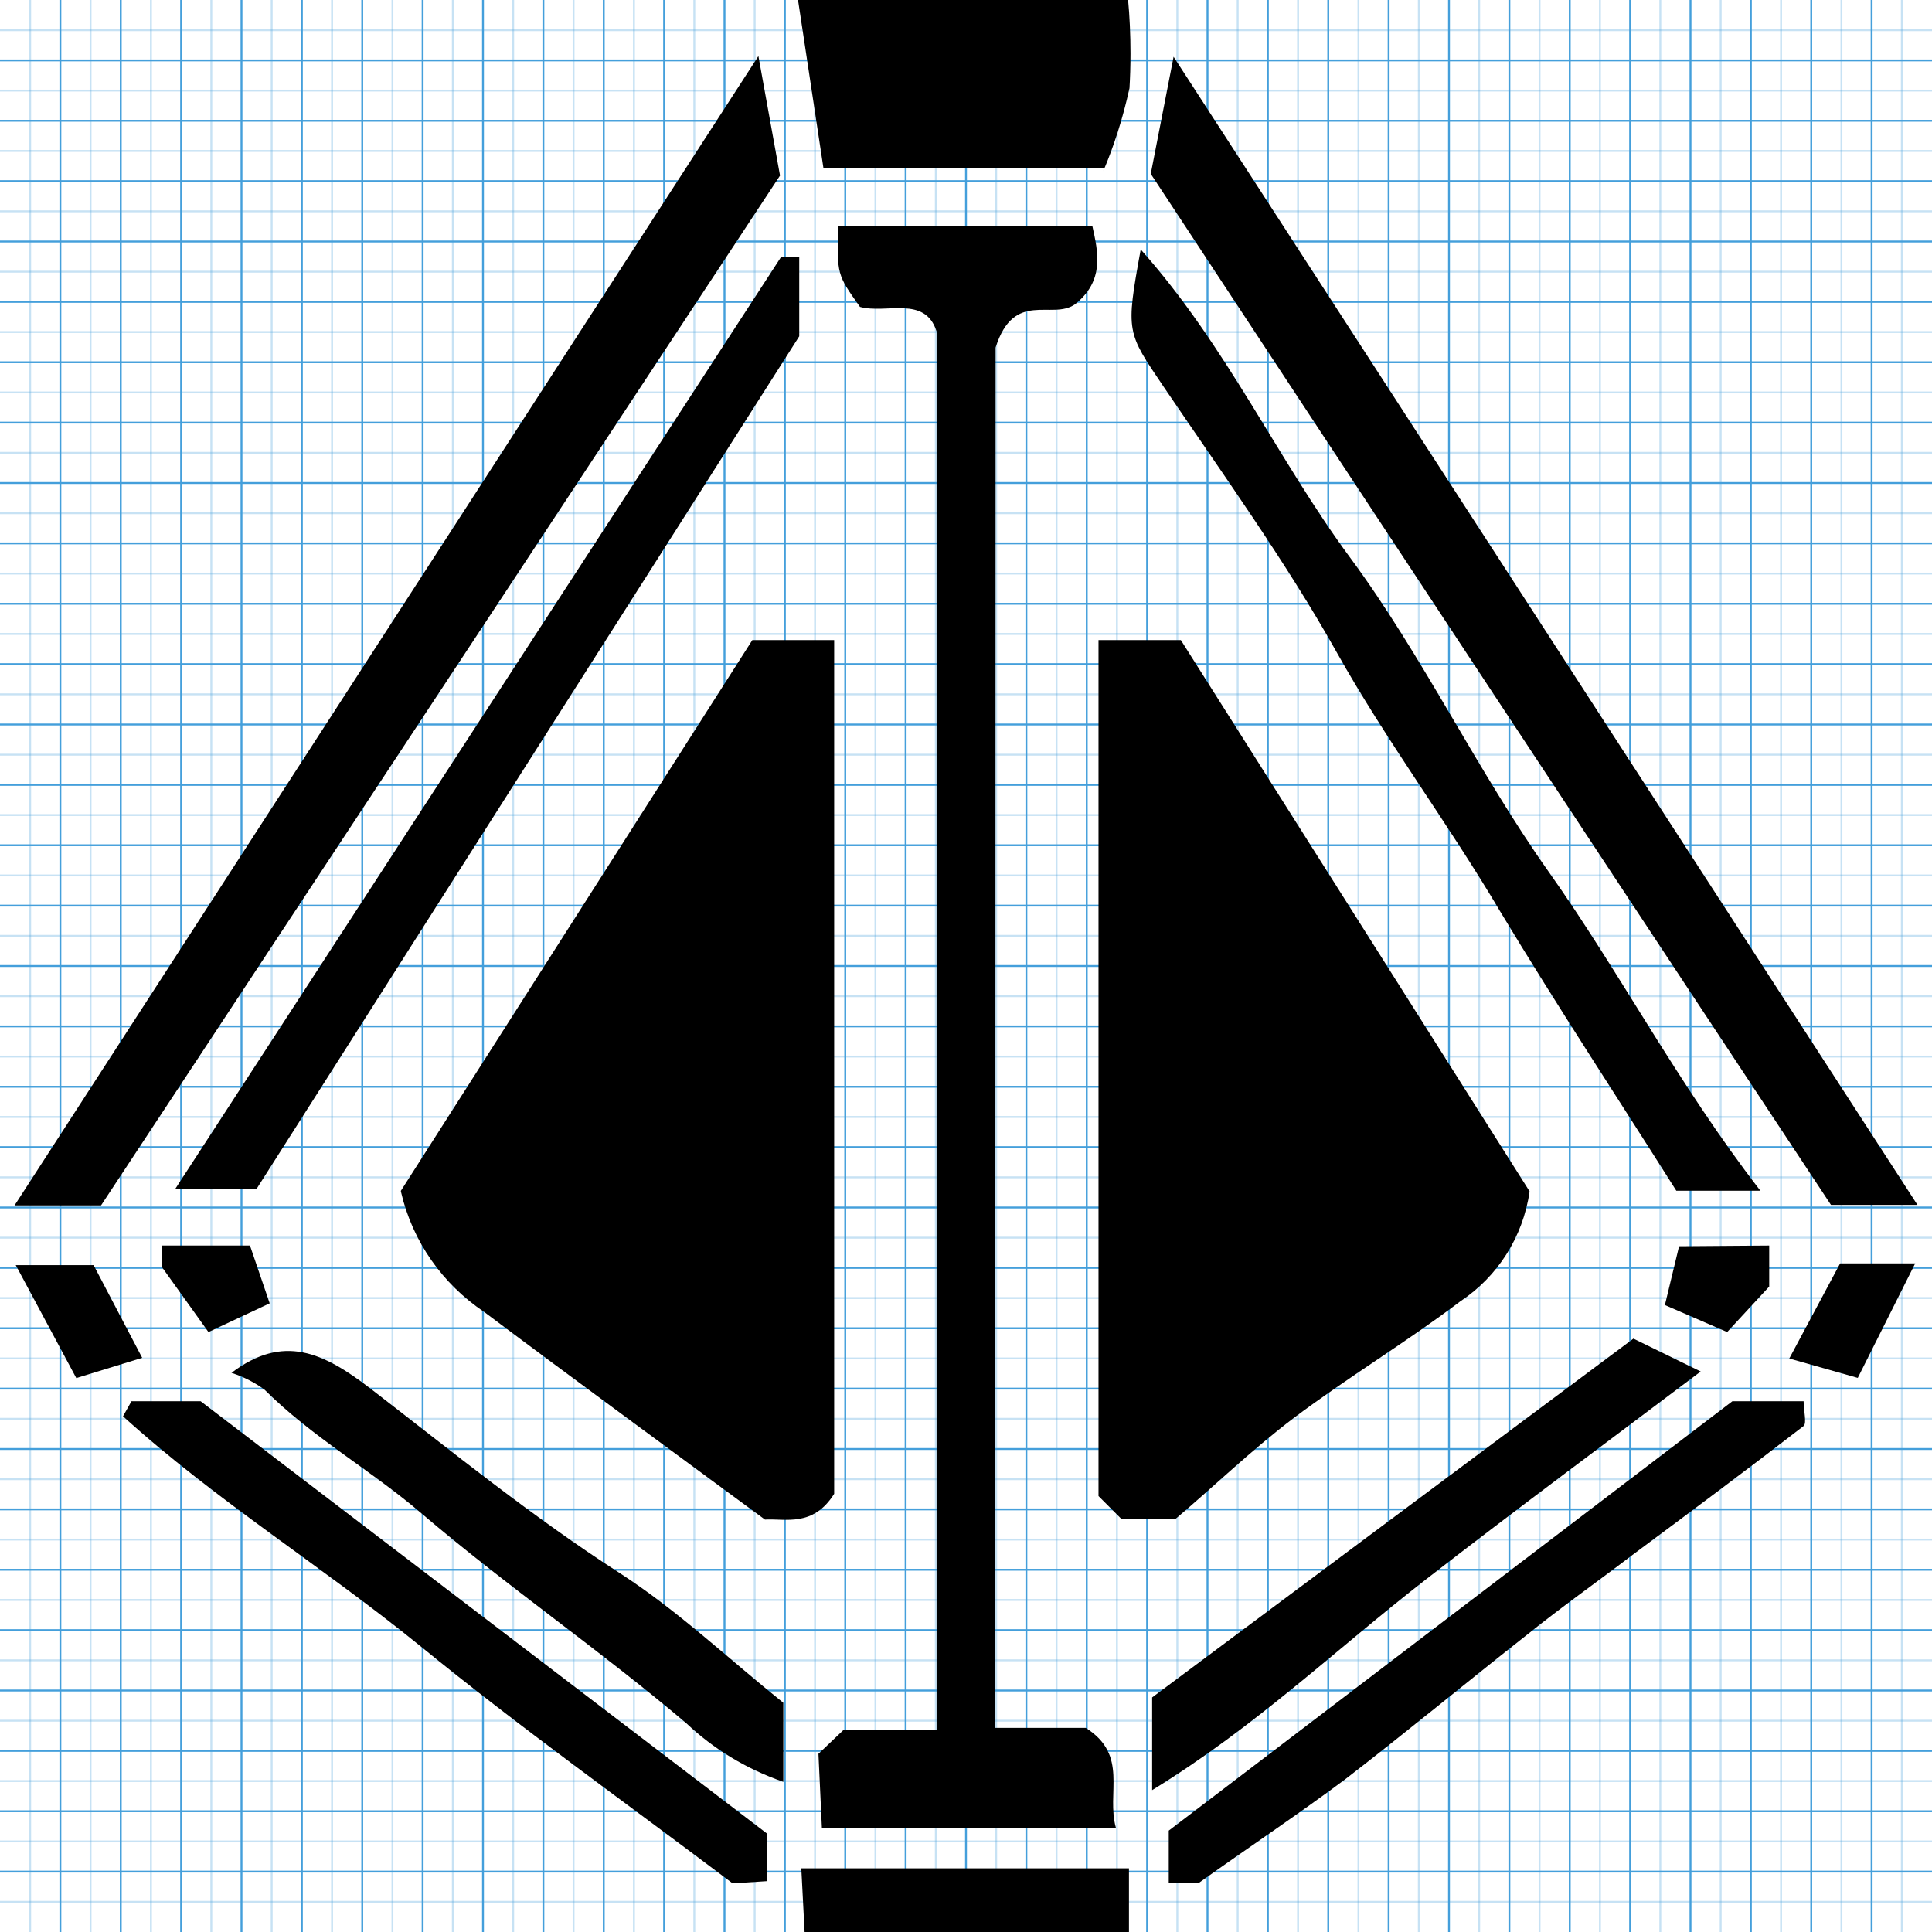 <?xml version="1.0" encoding="utf-8"?>
<!-- Uploaded to: SVG Repo, www.svgrepo.com, Generator: SVG Repo Mixer Tools -->
<svg width="800px" height="800px" viewBox="0 0 1024 1024" version="1.1" xmlns="http://www.w3.org/2000/svg">
<title>
</title>
<g id="icomoon-ignore">
    <line stroke-width="1" x1="16" y1="0" x2="16" y2="1024" stroke="#449FDB" opacity="0.3">
</line>
    <line stroke-width="1" x1="32" y1="0" x2="32" y2="1024" stroke="#449FDB" opacity="1">
</line>
    <line stroke-width="1" x1="48" y1="0" x2="48" y2="1024" stroke="#449FDB" opacity="0.3">
</line>
    <line stroke-width="1" x1="64" y1="0" x2="64" y2="1024" stroke="#449FDB" opacity="1">
</line>
    <line stroke-width="1" x1="80" y1="0" x2="80" y2="1024" stroke="#449FDB" opacity="0.3">
</line>
    <line stroke-width="1" x1="96" y1="0" x2="96" y2="1024" stroke="#449FDB" opacity="1">
</line>
    <line stroke-width="1" x1="112" y1="0" x2="112" y2="1024" stroke="#449FDB" opacity="0.3">
</line>
    <line stroke-width="1" x1="128" y1="0" x2="128" y2="1024" stroke="#449FDB" opacity="1">
</line>
    <line stroke-width="1" x1="144" y1="0" x2="144" y2="1024" stroke="#449FDB" opacity="0.3">
</line>
    <line stroke-width="1" x1="160" y1="0" x2="160" y2="1024" stroke="#449FDB" opacity="1">
</line>
    <line stroke-width="1" x1="176" y1="0" x2="176" y2="1024" stroke="#449FDB" opacity="0.3">
</line>
    <line stroke-width="1" x1="192" y1="0" x2="192" y2="1024" stroke="#449FDB" opacity="1">
</line>
    <line stroke-width="1" x1="208" y1="0" x2="208" y2="1024" stroke="#449FDB" opacity="0.3">
</line>
    <line stroke-width="1" x1="224" y1="0" x2="224" y2="1024" stroke="#449FDB" opacity="1">
</line>
    <line stroke-width="1" x1="240" y1="0" x2="240" y2="1024" stroke="#449FDB" opacity="0.3">
</line>
    <line stroke-width="1" x1="256" y1="0" x2="256" y2="1024" stroke="#449FDB" opacity="1">
</line>
    <line stroke-width="1" x1="272" y1="0" x2="272" y2="1024" stroke="#449FDB" opacity="0.3">
</line>
    <line stroke-width="1" x1="288" y1="0" x2="288" y2="1024" stroke="#449FDB" opacity="1">
</line>
    <line stroke-width="1" x1="304" y1="0" x2="304" y2="1024" stroke="#449FDB" opacity="0.3">
</line>
    <line stroke-width="1" x1="320" y1="0" x2="320" y2="1024" stroke="#449FDB" opacity="1">
</line>
    <line stroke-width="1" x1="336" y1="0" x2="336" y2="1024" stroke="#449FDB" opacity="0.3">
</line>
    <line stroke-width="1" x1="352" y1="0" x2="352" y2="1024" stroke="#449FDB" opacity="1">
</line>
    <line stroke-width="1" x1="368" y1="0" x2="368" y2="1024" stroke="#449FDB" opacity="0.3">
</line>
    <line stroke-width="1" x1="384" y1="0" x2="384" y2="1024" stroke="#449FDB" opacity="1">
</line>
    <line stroke-width="1" x1="400" y1="0" x2="400" y2="1024" stroke="#449FDB" opacity="0.3">
</line>
    <line stroke-width="1" x1="416" y1="0" x2="416" y2="1024" stroke="#449FDB" opacity="1">
</line>
    <line stroke-width="1" x1="432" y1="0" x2="432" y2="1024" stroke="#449FDB" opacity="0.3">
</line>
    <line stroke-width="1" x1="448" y1="0" x2="448" y2="1024" stroke="#449FDB" opacity="1">
</line>
    <line stroke-width="1" x1="464" y1="0" x2="464" y2="1024" stroke="#449FDB" opacity="0.3">
</line>
    <line stroke-width="1" x1="480" y1="0" x2="480" y2="1024" stroke="#449FDB" opacity="1">
</line>
    <line stroke-width="1" x1="496" y1="0" x2="496" y2="1024" stroke="#449FDB" opacity="0.3">
</line>
    <line stroke-width="1" x1="512" y1="0" x2="512" y2="1024" stroke="#449FDB" opacity="1">
</line>
    <line stroke-width="1" x1="528" y1="0" x2="528" y2="1024" stroke="#449FDB" opacity="0.3">
</line>
    <line stroke-width="1" x1="544" y1="0" x2="544" y2="1024" stroke="#449FDB" opacity="1">
</line>
    <line stroke-width="1" x1="560" y1="0" x2="560" y2="1024" stroke="#449FDB" opacity="0.3">
</line>
    <line stroke-width="1" x1="576" y1="0" x2="576" y2="1024" stroke="#449FDB" opacity="1">
</line>
    <line stroke-width="1" x1="592" y1="0" x2="592" y2="1024" stroke="#449FDB" opacity="0.3">
</line>
    <line stroke-width="1" x1="608" y1="0" x2="608" y2="1024" stroke="#449FDB" opacity="1">
</line>
    <line stroke-width="1" x1="624" y1="0" x2="624" y2="1024" stroke="#449FDB" opacity="0.3">
</line>
    <line stroke-width="1" x1="640" y1="0" x2="640" y2="1024" stroke="#449FDB" opacity="1">
</line>
    <line stroke-width="1" x1="656" y1="0" x2="656" y2="1024" stroke="#449FDB" opacity="0.3">
</line>
    <line stroke-width="1" x1="672" y1="0" x2="672" y2="1024" stroke="#449FDB" opacity="1">
</line>
    <line stroke-width="1" x1="688" y1="0" x2="688" y2="1024" stroke="#449FDB" opacity="0.3">
</line>
    <line stroke-width="1" x1="704" y1="0" x2="704" y2="1024" stroke="#449FDB" opacity="1">
</line>
    <line stroke-width="1" x1="720" y1="0" x2="720" y2="1024" stroke="#449FDB" opacity="0.3">
</line>
    <line stroke-width="1" x1="736" y1="0" x2="736" y2="1024" stroke="#449FDB" opacity="1">
</line>
    <line stroke-width="1" x1="752" y1="0" x2="752" y2="1024" stroke="#449FDB" opacity="0.3">
</line>
    <line stroke-width="1" x1="768" y1="0" x2="768" y2="1024" stroke="#449FDB" opacity="1">
</line>
    <line stroke-width="1" x1="784" y1="0" x2="784" y2="1024" stroke="#449FDB" opacity="0.3">
</line>
    <line stroke-width="1" x1="800" y1="0" x2="800" y2="1024" stroke="#449FDB" opacity="1">
</line>
    <line stroke-width="1" x1="816" y1="0" x2="816" y2="1024" stroke="#449FDB" opacity="0.3">
</line>
    <line stroke-width="1" x1="832" y1="0" x2="832" y2="1024" stroke="#449FDB" opacity="1">
</line>
    <line stroke-width="1" x1="848" y1="0" x2="848" y2="1024" stroke="#449FDB" opacity="0.3">
</line>
    <line stroke-width="1" x1="864" y1="0" x2="864" y2="1024" stroke="#449FDB" opacity="1">
</line>
    <line stroke-width="1" x1="880" y1="0" x2="880" y2="1024" stroke="#449FDB" opacity="0.3">
</line>
    <line stroke-width="1" x1="896" y1="0" x2="896" y2="1024" stroke="#449FDB" opacity="1">
</line>
    <line stroke-width="1" x1="912" y1="0" x2="912" y2="1024" stroke="#449FDB" opacity="0.3">
</line>
    <line stroke-width="1" x1="928" y1="0" x2="928" y2="1024" stroke="#449FDB" opacity="1">
</line>
    <line stroke-width="1" x1="944" y1="0" x2="944" y2="1024" stroke="#449FDB" opacity="0.3">
</line>
    <line stroke-width="1" x1="960" y1="0" x2="960" y2="1024" stroke="#449FDB" opacity="1">
</line>
    <line stroke-width="1" x1="976" y1="0" x2="976" y2="1024" stroke="#449FDB" opacity="0.3">
</line>
    <line stroke-width="1" x1="992" y1="0" x2="992" y2="1024" stroke="#449FDB" opacity="1">
</line>
    <line stroke-width="1" x1="1008" y1="0" x2="1008" y2="1024" stroke="#449FDB" opacity="0.3">
</line>
    <line stroke-width="1" x1="0" y1="16" x2="1024" y2="16" stroke="#449FDB" opacity="0.3">
</line>
    <line stroke-width="1" x1="0" y1="32" x2="1024" y2="32" stroke="#449FDB" opacity="1">
</line>
    <line stroke-width="1" x1="0" y1="48" x2="1024" y2="48" stroke="#449FDB" opacity="0.3">
</line>
    <line stroke-width="1" x1="0" y1="64" x2="1024" y2="64" stroke="#449FDB" opacity="1">
</line>
    <line stroke-width="1" x1="0" y1="80" x2="1024" y2="80" stroke="#449FDB" opacity="0.3">
</line>
    <line stroke-width="1" x1="0" y1="96" x2="1024" y2="96" stroke="#449FDB" opacity="1">
</line>
    <line stroke-width="1" x1="0" y1="112" x2="1024" y2="112" stroke="#449FDB" opacity="0.3">
</line>
    <line stroke-width="1" x1="0" y1="128" x2="1024" y2="128" stroke="#449FDB" opacity="1">
</line>
    <line stroke-width="1" x1="0" y1="144" x2="1024" y2="144" stroke="#449FDB" opacity="0.3">
</line>
    <line stroke-width="1" x1="0" y1="160" x2="1024" y2="160" stroke="#449FDB" opacity="1">
</line>
    <line stroke-width="1" x1="0" y1="176" x2="1024" y2="176" stroke="#449FDB" opacity="0.3">
</line>
    <line stroke-width="1" x1="0" y1="192" x2="1024" y2="192" stroke="#449FDB" opacity="1">
</line>
    <line stroke-width="1" x1="0" y1="208" x2="1024" y2="208" stroke="#449FDB" opacity="0.3">
</line>
    <line stroke-width="1" x1="0" y1="224" x2="1024" y2="224" stroke="#449FDB" opacity="1">
</line>
    <line stroke-width="1" x1="0" y1="240" x2="1024" y2="240" stroke="#449FDB" opacity="0.3">
</line>
    <line stroke-width="1" x1="0" y1="256" x2="1024" y2="256" stroke="#449FDB" opacity="1">
</line>
    <line stroke-width="1" x1="0" y1="272" x2="1024" y2="272" stroke="#449FDB" opacity="0.3">
</line>
    <line stroke-width="1" x1="0" y1="288" x2="1024" y2="288" stroke="#449FDB" opacity="1">
</line>
    <line stroke-width="1" x1="0" y1="304" x2="1024" y2="304" stroke="#449FDB" opacity="0.3">
</line>
    <line stroke-width="1" x1="0" y1="320" x2="1024" y2="320" stroke="#449FDB" opacity="1">
</line>
    <line stroke-width="1" x1="0" y1="336" x2="1024" y2="336" stroke="#449FDB" opacity="0.3">
</line>
    <line stroke-width="1" x1="0" y1="352" x2="1024" y2="352" stroke="#449FDB" opacity="1">
</line>
    <line stroke-width="1" x1="0" y1="368" x2="1024" y2="368" stroke="#449FDB" opacity="0.3">
</line>
    <line stroke-width="1" x1="0" y1="384" x2="1024" y2="384" stroke="#449FDB" opacity="1">
</line>
    <line stroke-width="1" x1="0" y1="400" x2="1024" y2="400" stroke="#449FDB" opacity="0.3">
</line>
    <line stroke-width="1" x1="0" y1="416" x2="1024" y2="416" stroke="#449FDB" opacity="1">
</line>
    <line stroke-width="1" x1="0" y1="432" x2="1024" y2="432" stroke="#449FDB" opacity="0.3">
</line>
    <line stroke-width="1" x1="0" y1="448" x2="1024" y2="448" stroke="#449FDB" opacity="1">
</line>
    <line stroke-width="1" x1="0" y1="464" x2="1024" y2="464" stroke="#449FDB" opacity="0.3">
</line>
    <line stroke-width="1" x1="0" y1="480" x2="1024" y2="480" stroke="#449FDB" opacity="1">
</line>
    <line stroke-width="1" x1="0" y1="496" x2="1024" y2="496" stroke="#449FDB" opacity="0.3">
</line>
    <line stroke-width="1" x1="0" y1="512" x2="1024" y2="512" stroke="#449FDB" opacity="1">
</line>
    <line stroke-width="1" x1="0" y1="528" x2="1024" y2="528" stroke="#449FDB" opacity="0.3">
</line>
    <line stroke-width="1" x1="0" y1="544" x2="1024" y2="544" stroke="#449FDB" opacity="1">
</line>
    <line stroke-width="1" x1="0" y1="560" x2="1024" y2="560" stroke="#449FDB" opacity="0.3">
</line>
    <line stroke-width="1" x1="0" y1="576" x2="1024" y2="576" stroke="#449FDB" opacity="1">
</line>
    <line stroke-width="1" x1="0" y1="592" x2="1024" y2="592" stroke="#449FDB" opacity="0.3">
</line>
    <line stroke-width="1" x1="0" y1="608" x2="1024" y2="608" stroke="#449FDB" opacity="1">
</line>
    <line stroke-width="1" x1="0" y1="624" x2="1024" y2="624" stroke="#449FDB" opacity="0.3">
</line>
    <line stroke-width="1" x1="0" y1="640" x2="1024" y2="640" stroke="#449FDB" opacity="1">
</line>
    <line stroke-width="1" x1="0" y1="656" x2="1024" y2="656" stroke="#449FDB" opacity="0.3">
</line>
    <line stroke-width="1" x1="0" y1="672" x2="1024" y2="672" stroke="#449FDB" opacity="1">
</line>
    <line stroke-width="1" x1="0" y1="688" x2="1024" y2="688" stroke="#449FDB" opacity="0.3">
</line>
    <line stroke-width="1" x1="0" y1="704" x2="1024" y2="704" stroke="#449FDB" opacity="1">
</line>
    <line stroke-width="1" x1="0" y1="720" x2="1024" y2="720" stroke="#449FDB" opacity="0.3">
</line>
    <line stroke-width="1" x1="0" y1="736" x2="1024" y2="736" stroke="#449FDB" opacity="1">
</line>
    <line stroke-width="1" x1="0" y1="752" x2="1024" y2="752" stroke="#449FDB" opacity="0.3">
</line>
    <line stroke-width="1" x1="0" y1="768" x2="1024" y2="768" stroke="#449FDB" opacity="1">
</line>
    <line stroke-width="1" x1="0" y1="784" x2="1024" y2="784" stroke="#449FDB" opacity="0.3">
</line>
    <line stroke-width="1" x1="0" y1="800" x2="1024" y2="800" stroke="#449FDB" opacity="1">
</line>
    <line stroke-width="1" x1="0" y1="816" x2="1024" y2="816" stroke="#449FDB" opacity="0.3">
</line>
    <line stroke-width="1" x1="0" y1="832" x2="1024" y2="832" stroke="#449FDB" opacity="1">
</line>
    <line stroke-width="1" x1="0" y1="848" x2="1024" y2="848" stroke="#449FDB" opacity="0.3">
</line>
    <line stroke-width="1" x1="0" y1="864" x2="1024" y2="864" stroke="#449FDB" opacity="1">
</line>
    <line stroke-width="1" x1="0" y1="880" x2="1024" y2="880" stroke="#449FDB" opacity="0.3">
</line>
    <line stroke-width="1" x1="0" y1="896" x2="1024" y2="896" stroke="#449FDB" opacity="1">
</line>
    <line stroke-width="1" x1="0" y1="912" x2="1024" y2="912" stroke="#449FDB" opacity="0.3">
</line>
    <line stroke-width="1" x1="0" y1="928" x2="1024" y2="928" stroke="#449FDB" opacity="1">
</line>
    <line stroke-width="1" x1="0" y1="944" x2="1024" y2="944" stroke="#449FDB" opacity="0.3">
</line>
    <line stroke-width="1" x1="0" y1="960" x2="1024" y2="960" stroke="#449FDB" opacity="1">
</line>
    <line stroke-width="1" x1="0" y1="976" x2="1024" y2="976" stroke="#449FDB" opacity="0.3">
</line>
    <line stroke-width="1" x1="0" y1="992" x2="1024" y2="992" stroke="#449FDB" opacity="1">
</line>
    <line stroke-width="1" x1="0" y1="1008" x2="1024" y2="1008" stroke="#449FDB" opacity="0.3">
</line>
</g>
<path fill="#000000" d="M442.132 791.747c-11.186 17.788-25.765 13.020-36.677 13.661-50.613-37.318-99.943-73.352-148.814-110.029-22.049-14.802-37.98-37.252-44.057-63.477l-0.138-0.706 186.315-291.942h43.37z">
</path>
<path fill="#000000" d="M810.727 631.472c-3.523 24.419-17.124 45.108-36.374 58.032l-0.302 0.191c-28.699 21.731-59.691 40.344-88.482 61.983-22.281 16.871-42.728 36.677-62.716 53.548h-28.332l-12.286-12.286v-453.685h43.645z">
</path>
<path fill="#000000" d="M527.496 915.804h47.955c23.014 14.488 10.728 34.567 16.046 53.088h-155.874l-1.833-39.335 13.295-12.653h49.33v-741.226c-6.143-19.255-26.59-9.169-40.619-13.020-12.011-17.054-12.378-16.963-11.37-43.003h134.51c3.118 13.936 6.602 29.157-9.169 41.627-12.195 8.619-32.275-7.885-42.086 22.923z">
</path>
<path fill="#000000" d="M1016.297 638.624h-45.845q-178.797-270.395-360.527-546.476l12.103-62.074z">
</path>
<path fill="#000000" d="M7.702 638.899l394.269-609.192 11.461 63.358-359.885 545.834z">
</path>
<path fill="#000000" d="M933.042 631.105h-44.562c-30.992-49.055-63.174-97.925-93.341-147.988-27.507-46.578-60.241-90.223-86.739-137.536s-60.241-94.258-91.69-140.653c-19.53-28.974-20.172-28.516-12.103-72.711 45.57 51.163 72.436 111.129 111.037 163.392s67.301 112.963 105.169 166.419 68.493 112.504 112.229 169.077z">
</path>
<path fill="#000000" d="M423.61 136.252v41.995l-287.541 451.759h-43.095c108.103-166.327 214.555-330.086 320.916-493.662 0.55-0.733 3.026-0.092 9.719-0.092z">
</path>
<path fill="#000000" d="M436.447 89.122l-13.478-89.123h174.945c0.811 8.487 1.273 18.348 1.273 28.317 0 6.489-0.196 12.932-0.582 19.323l0.042-0.879c-3.606 16.307-8.178 30.458-13.911 44.001l0.616-1.639z">
</path>
<path fill="#000000" d="M69.685 742.692h36.677l300.287 229.226v25.123l-18.338 1.192c-56.573-42.728-112.596-82.522-165.777-125.983-51.438-41.81-108.194-77.020-157.341-121.582z">
</path>
<path fill="#000000" d="M635.69 997.776h-16.229v-27.507l298.727-227.576h37.777c0 5.135 1.742 11.553 0 13.111-29.891 23.106-60.424 45.845-90.682 68.309-18.338 14.029-37.502 27.507-55.84 42.27-32.275 25.399-64.183 51.805-96.55 76.745-24.573 18.338-50.063 35.301-77.204 54.648z">
</path>
<path fill="#000000" d="M865.741 709.5l35.667 17.421c-48.596 36.677-97.467 72.802-145.421 110.029s-90.040 77.937-145.329 111.862v-49.146z">
</path>
<path fill="#000000" d="M122.681 727.656c27.507-20.906 48.78-10.728 73.352 8.068 43.37 33.467 86.005 68.126 132.401 98.018 30.441 19.622 57.215 45.020 86.739 68.768v41.902c-19.969-6.956-37.1-17.53-51.414-31.055l0.068 0.063c-45.845-38.877-95.358-72.802-141.111-111.862-26.407-22.556-57.398-39.885-82.522-65.009-5.022-3.682-10.829-6.703-17.071-8.768l-0.442-0.127z">
</path>
<path fill="#000000" d="M598.372 990.257v33.742h-171.92l-1.742-33.742z">
</path>
<path fill="#000000" d="M49.604 670.532l25.765 49.146-34.934 10.728-32.092-59.874z">
</path>
<path fill="#000000" d="M948.355 720.045l26.957-50.43h39.794l-30.441 60.699z">
</path>
<path fill="#000000" d="M85.731 660.171h46.762l10.453 30.624-32.459 15.221-24.756-34.567z">
</path>
<path fill="#000000" d="M937.719 660.171v21.731l-22.281 24.114-33.009-14.304 7.518-31.175z">
</path>
</svg>